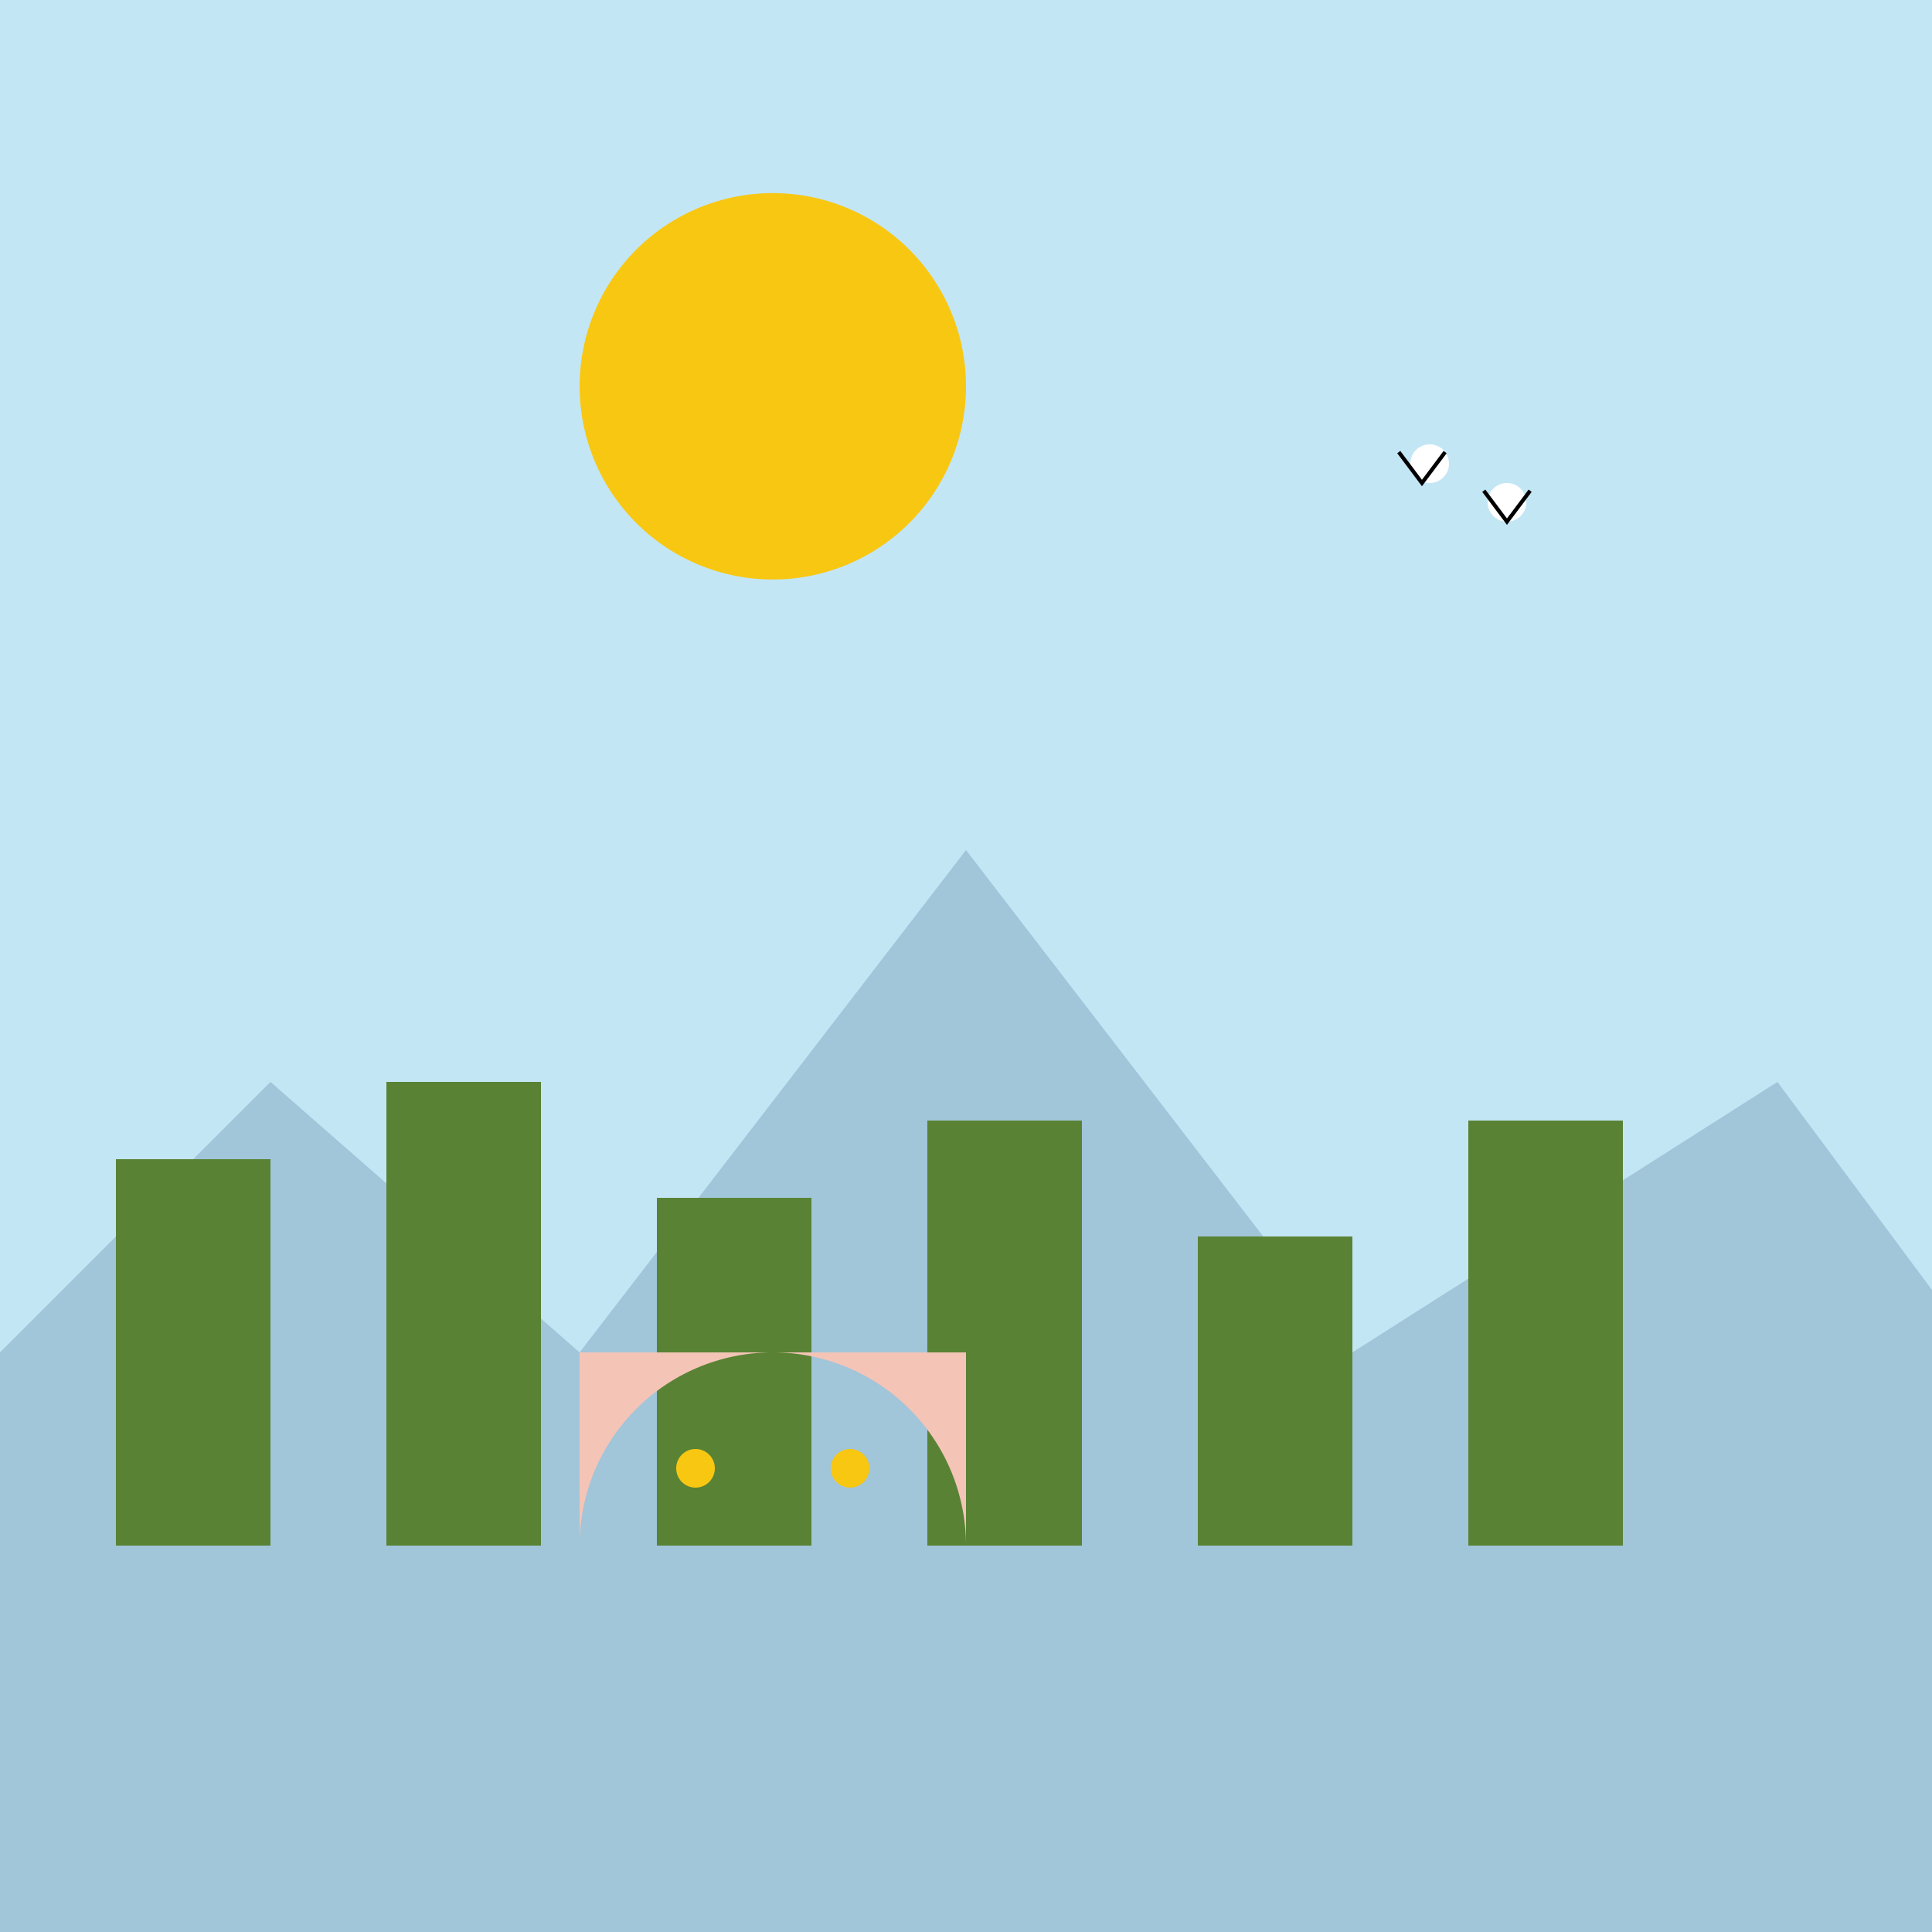 <!--

Generated by DrawGPT.
Free, open source, AI generated images in SVG, PNG, and HTML Canvas format.
https://drawgpt.ai

Created: 2023-09-26T07:53:10.520Z
Link: https://drawgpt.ai/prompt/36808/

-->
<svg xmlns="http://www.w3.org/2000/svg" xmlns:xlink="http://www.w3.org/1999/xlink" width="500" height="500"><defs/><g><rect fill="#c3e6f5" stroke="none" x="0" y="0" width="512" height="512"/><path fill="#a1c5d9" stroke="none" paint-order="stroke fill markers" d=" M 0 350 L 70 280 L 150 350 L 250 220 L 350 350 L 460 280 L 512 350 L 512 512 L 0 512 Z"/><path fill="#f8c712" stroke="none" paint-order="stroke fill markers" d=" M 250 100 A 50 50 0 1 1 250 99.95"/><rect fill="#598234" stroke="none" x="30" y="300" width="40" height="100"/><rect fill="#598234" stroke="none" x="100" y="280" width="40" height="120"/><rect fill="#598234" stroke="none" x="170" y="310" width="40" height="90"/><rect fill="#598234" stroke="none" x="240" y="290" width="40" height="110"/><rect fill="#598234" stroke="none" x="310" y="320" width="40" height="80"/><rect fill="#598234" stroke="none" x="380" y="290" width="40" height="110"/><path fill="#f4c4b7" stroke="none" paint-order="stroke fill markers" d=" M 250 400 A 50 50 0 1 0 150 400 L 150 350 L 250 350 Z"/><path fill="#f8c712" stroke="none" paint-order="stroke fill markers" d=" M 185 380 A 5 5 0 1 1 185 379.995 L 225 380 A 5 5 0 1 1 225 379.995"/><path fill="#ffffff" stroke="none" paint-order="stroke fill markers" d=" M 375 120 A 5 5 0 1 1 375 119.995 L 395 130 A 5 5 0 1 1 395 129.995"/><path fill="none" stroke="#000000" paint-order="fill stroke markers" d=" M 362 117 L 368 125 L 374 117 M 384 127 L 390 135 L 396 127" stroke-miterlimit="10" stroke-dasharray=""/></g></svg>